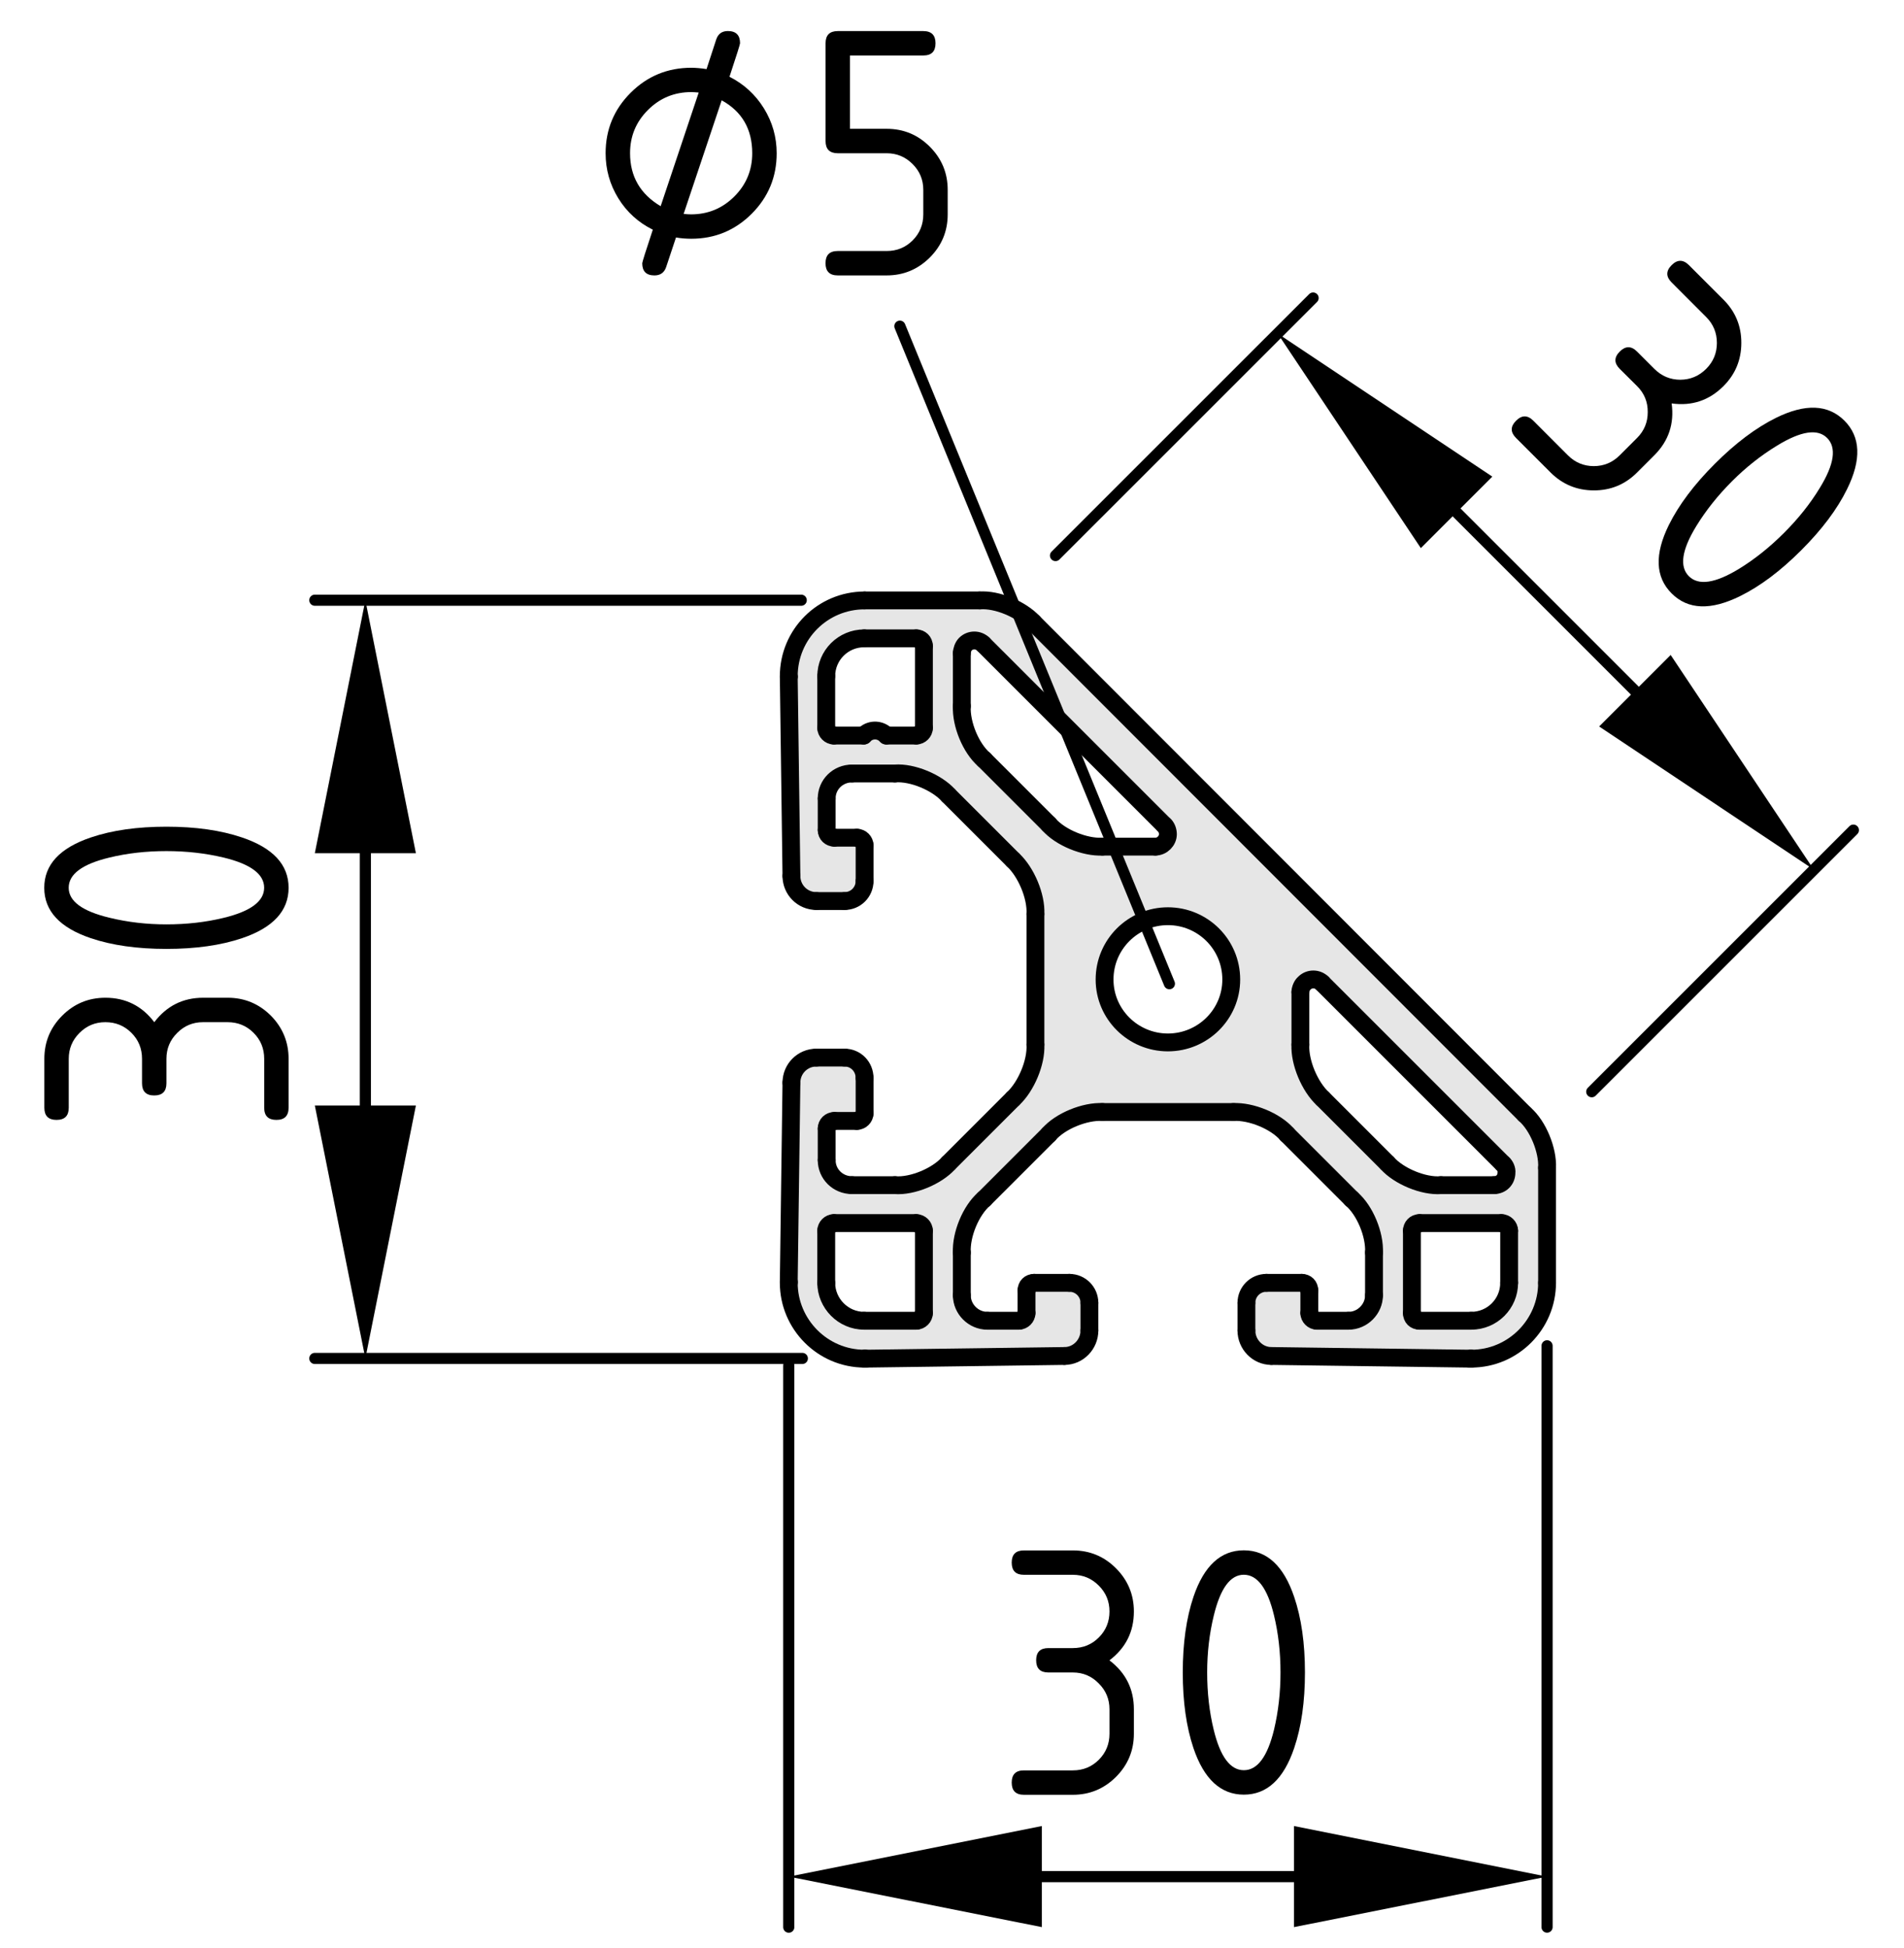<?xml version="1.0" encoding="utf-8"?>
<!-- Generator: Adobe Illustrator 19.0.0, SVG Export Plug-In . SVG Version: 6.00 Build 0)  -->
<svg version="1.1" xmlns="http://www.w3.org/2000/svg" xmlns:xlink="http://www.w3.org/1999/xlink" x="0px" y="0px"
	 viewBox="0 0 42.685 43.678" style="enable-background:new 0 0 42.685 43.678;" xml:space="preserve">
<style type="text/css">
	.st0{fill:#E6E6E6;}
	.st1{fill:none;stroke:#000000;stroke-width:0.4;stroke-linecap:round;stroke-miterlimit:10;}
	.st2{fill:none;stroke:#000000;stroke-width:0.25;stroke-linecap:round;stroke-miterlimit:10;}
</style>
<g id="Kontur">
	<g id="XMLID_1_">
		<g>
			<path class="st0" d="M34.683,26.182v2.58c0,0.93-0.76,1.7-1.7,1.7
				c-0.01,0-0.02,0-0.02,0l-4.46-0.06c-0.31,0-0.56-0.26-0.56-0.57v-0.62
				c0-0.25,0.2-0.45,0.45-0.45h0.79c0.1,0,0.17,0.07,0.17,0.17v0.51
				c0,0.09,0.08,0.17,0.17,0.17h0.71c0.31,0,0.57-0.26,0.57-0.57v-0.96
				c0.02-0.4-0.2-0.94-0.5-1.2l-1.45-1.45
				c-0.26-0.3-0.81-0.52-1.2-0.5h-2.94c-0.39-0.02-0.94,0.2-1.2,0.5
				l-1.45,1.45c-0.3,0.26-0.52,0.8-0.5,1.2v0.96
				c0,0.31,0.26,0.57,0.57,0.57h0.71c0.09,0,0.17-0.08,0.17-0.17
				v-0.51c0-0.1,0.07-0.17,0.17-0.17h0.79c0.25,0,0.45,0.2,0.45,0.45
				v0.62c0,0.31-0.25,0.57-0.56,0.57l-4.46,0.06h-0.02
				c-0.94,0-1.7-0.77-1.7-1.7c0-0.01,0-0.02,0-0.03l0.06-4.46
				c0-0.31,0.25-0.56,0.56-0.56h0.63c0.25,0,0.45,0.2,0.45,0.46v0.79
				c0,0.09-0.08,0.17-0.17,0.17h-0.51c-0.09,0-0.17,0.07-0.17,0.17
				v0.71c0,0.31,0.25,0.56,0.57,0.56h0.96
				c0.39,0.03,0.94-0.2,1.2-0.49l1.45-1.45
				c0.29-0.27,0.52-0.81,0.5-1.21v-2.93c0.02-0.4-0.21-0.94-0.5-1.21
				l-1.45-1.45c-0.26-0.29-0.81-0.52-1.2-0.49h-0.96
				c-0.32,0-0.57,0.25-0.57,0.56v0.71c0,0.1,0.08,0.17,0.17,0.17h0.51
				c0.09,0,0.17,0.08,0.17,0.17v0.8c0,0.25-0.2,0.45-0.45,0.45h-0.63
				c-0.31,0-0.56-0.25-0.56-0.56l-0.06-4.46c0-0.01,0-0.02,0-0.02
				c0-0.94,0.76-1.7,1.7-1.7h2.58c0.39-0.03,0.93,0.2,1.2,0.49
				L34.183,24.982C34.483,25.242,34.703,25.792,34.683,26.182z M33.833,28.762v-1.17
				c0-0.09-0.08-0.17-0.17-0.17h-1.84c-0.1,0-0.17,0.08-0.17,0.17
				v1.85c0,0.1,0.07,0.17,0.17,0.17h1.16
				C33.453,29.612,33.833,29.232,33.833,28.762z M33.773,26.292
				c0.01-0.07-0.03-0.16-0.08-0.2l-4.05-4.05
				c-0.11-0.11-0.29-0.11-0.4,0c-0.05,0.04-0.09,0.13-0.09,0.2v1.18
				c-0.02,0.4,0.21,0.94,0.5,1.21l1.45,1.45
				c0.26,0.29,0.81,0.52,1.2,0.49h1.19
				C33.653,26.572,33.773,26.452,33.773,26.292z M27.603,21.962
				c0-0.79-0.64-1.42-1.42-1.42s-1.42,0.63-1.42,1.42
				c0,0.78,0.64,1.41,1.42,1.41S27.603,22.742,27.603,21.962z M26.183,18.702
				c0-0.07-0.03-0.16-0.08-0.2l-4.06-4.06
				c-0.11-0.11-0.29-0.11-0.4,0c-0.05,0.05-0.08,0.14-0.08,0.2v1.19
				c-0.02,0.4,0.2,0.94,0.5,1.2l1.45,1.45
				c0.26,0.3,0.81,0.52,1.2,0.5h1.19
				C26.053,18.982,26.183,18.852,26.183,18.702z M20.713,29.442v-1.85
				c0-0.09-0.08-0.17-0.17-0.17h-1.85c-0.09,0-0.17,0.08-0.17,0.17
				v1.17c0,0.46,0.38,0.85,0.85,0.85h1.17
				C20.633,29.612,20.713,29.532,20.713,29.442z M20.713,16.322V14.482
				c0-0.1-0.08-0.17-0.17-0.17h-1.17c-0.47,0-0.85,0.38-0.85,0.85
				v1.16c0,0.09,0.08,0.17,0.17,0.17h0.67
				c0.01-0.01,0.02-0.02,0.03-0.03c0.14-0.12,0.35-0.11,0.48,0.03
				h0.67C20.633,16.492,20.713,16.412,20.713,16.322z"/>
		</g>
		<g>
			<path class="st1" d="M27.603,21.962c0-0.79-0.64-1.42-1.42-1.42
				s-1.42,0.63-1.42,1.42c0,0.78,0.64,1.41,1.42,1.41
				S27.603,22.742,27.603,21.962z"/>
			<path class="st1" d="M18.523,28.762c0,0.46,0.38,0.85,0.85,0.85"/>
			<line class="st1" x1="19.373" y1="29.612" x2="20.543" y2="29.612"/>
			<path class="st1" d="M20.543,29.612c0.09,0,0.17-0.08,0.17-0.17"/>
			<line class="st1" x1="20.713" y1="29.442" x2="20.713" y2="27.592"/>
			<path class="st1" d="M20.713,27.592c0-0.09-0.08-0.17-0.17-0.17"/>
			<line class="st1" x1="20.543" y1="27.422" x2="18.693" y2="27.422"/>
			<path class="st1" d="M18.693,27.422c-0.09,0-0.17,0.08-0.17,0.17"/>
			<line class="st1" x1="18.523" y1="27.592" x2="18.523" y2="28.762"/>
			<path class="st1" d="M18.523,16.322c0,0.09,0.08,0.17,0.17,0.17"/>
			<path class="st1" d="M19.873,16.492c-0.13-0.14-0.34-0.15-0.48-0.03
				c-0.01,0.01-0.02,0.02-0.03,0.03"/>
			<line class="st1" x1="19.873" y1="16.492" x2="20.543" y2="16.492"/>
			<path class="st1" d="M20.543,16.492c0.09,0,0.17-0.08,0.17-0.17"/>
			<line class="st1" x1="20.713" y1="16.322" x2="20.713" y2="14.482"/>
			<path class="st1" d="M20.713,14.482c0-0.1-0.08-0.17-0.17-0.17"/>
			<line class="st1" x1="20.543" y1="14.312" x2="19.373" y2="14.312"/>
			<path class="st1" d="M19.373,14.312c-0.47,0-0.85,0.38-0.85,0.85"/>
			<line class="st1" x1="18.523" y1="15.162" x2="18.523" y2="16.322"/>
			<path class="st1" d="M31.653,29.442c0,0.1,0.07,0.17,0.17,0.17"/>
			<line class="st1" x1="31.823" y1="29.612" x2="32.983" y2="29.612"/>
			<path class="st1" d="M32.983,29.612c0.47,0,0.85-0.38,0.85-0.85"/>
			<line class="st1" x1="33.833" y1="28.762" x2="33.833" y2="27.592"/>
			<path class="st1" d="M33.833,27.592c0-0.09-0.08-0.17-0.17-0.17"/>
			<line class="st1" x1="33.663" y1="27.422" x2="31.823" y2="27.422"/>
			<path class="st1" d="M31.823,27.422c-0.1,0-0.17,0.08-0.17,0.17"/>
			<line class="st1" x1="31.653" y1="27.592" x2="31.653" y2="29.442"/>
			<line class="st1" x1="17.683" y1="28.732" x2="17.743" y2="24.272"/>
			<path class="st1" d="M18.303,23.712c-0.31,0-0.56,0.25-0.56,0.56"/>
			<line class="st1" x1="18.303" y1="23.712" x2="18.933" y2="23.712"/>
			<path class="st1" d="M19.383,24.172c0-0.26-0.2-0.46-0.45-0.46"/>
			<line class="st1" x1="19.383" y1="24.172" x2="19.383" y2="24.962"/>
			<path class="st1" d="M19.213,25.132c0.09,0,0.17-0.08,0.17-0.17"/>
			<path class="st1" d="M18.703,25.132c-0.09,0-0.17,0.07-0.17,0.17"/>
			<line class="st1" x1="18.533" y1="25.302" x2="18.533" y2="26.012"/>
			<path class="st1" d="M18.533,26.012c0,0.31,0.25,0.56,0.57,0.56"/>
			<line class="st1" x1="19.103" y1="26.572" x2="20.063" y2="26.572"/>
			<path class="st1" d="M20.063,26.572c0.39,0.03,0.94-0.2,1.2-0.49"/>
			<line class="st1" x1="21.263" y1="26.082" x2="22.713" y2="24.632"/>
			<path class="st1" d="M22.713,24.632c0.29-0.27,0.52-0.81,0.5-1.21"/>
			<line class="st1" x1="23.213" y1="23.422" x2="23.213" y2="20.492"/>
			<path class="st1" d="M23.213,20.492c0.02-0.4-0.21-0.94-0.5-1.21"/>
			<line class="st1" x1="22.713" y1="19.282" x2="21.263" y2="17.832"/>
			<path class="st1" d="M21.263,17.832c-0.26-0.29-0.81-0.52-1.2-0.49"/>
			<line class="st1" x1="20.063" y1="17.342" x2="19.103" y2="17.342"/>
			<path class="st1" d="M19.103,17.342c-0.32,0-0.57,0.25-0.57,0.56"/>
			<line class="st1" x1="18.533" y1="17.902" x2="18.533" y2="18.612"/>
			<path class="st1" d="M18.533,18.612c0,0.1,0.08,0.17,0.17,0.17"/>
			<line class="st1" x1="18.703" y1="18.782" x2="19.213" y2="18.782"/>
			<path class="st1" d="M19.383,18.952c0-0.09-0.08-0.17-0.17-0.17"/>
			<line class="st1" x1="19.383" y1="18.952" x2="19.383" y2="19.752"/>
			<path class="st1" d="M18.933,20.202c0.25,0,0.45-0.2,0.45-0.45"/>
			<line class="st1" x1="18.933" y1="20.202" x2="18.303" y2="20.202"/>
			<path class="st1" d="M17.743,19.642c0,0.31,0.25,0.56,0.56,0.56"/>
			<line class="st1" x1="17.743" y1="19.642" x2="17.683" y2="15.182"/>
			<path class="st1" d="M17.683,15.162c0,0,0,0.01,0,0.02"/>
			<path class="st1" d="M19.383,13.462c-0.94,0-1.7,0.76-1.7,1.7"/>
			<path class="st1" d="M23.163,13.952c-0.27-0.29-0.81-0.52-1.2-0.49"/>
			<line class="st1" x1="23.163" y1="13.952" x2="34.183" y2="24.982"/>
			<path class="st1" d="M34.683,26.182c0.02-0.39-0.2-0.94-0.5-1.2"/>
			<path class="st1" d="M32.983,30.462c0.94,0,1.7-0.77,1.7-1.7"/>
			<path class="st1" d="M32.963,30.462c0,0,0.01,0,0.02,0"/>
			<line class="st1" x1="32.963" y1="30.462" x2="28.503" y2="30.402"/>
			<path class="st1" d="M27.943,29.832c0,0.31,0.25,0.57,0.56,0.57"/>
			<line class="st1" x1="27.943" y1="29.832" x2="27.943" y2="29.212"/>
			<path class="st1" d="M28.393,28.762c-0.25,0-0.45,0.2-0.45,0.45"/>
			<line class="st1" x1="28.393" y1="28.762" x2="29.183" y2="28.762"/>
			<path class="st1" d="M29.353,28.932c0-0.1-0.07-0.17-0.17-0.17"/>
			<line class="st1" x1="29.353" y1="28.932" x2="29.353" y2="29.442"/>
			<path class="st1" d="M29.353,29.442c0,0.09,0.08,0.17,0.17,0.17"/>
			<line class="st1" x1="29.523" y1="29.612" x2="30.233" y2="29.612"/>
			<path class="st1" d="M30.233,29.612c0.31,0,0.57-0.26,0.57-0.57"/>
			<line class="st1" x1="30.803" y1="29.042" x2="30.803" y2="28.082"/>
			<path class="st1" d="M30.803,28.082c0.02-0.4-0.2-0.94-0.5-1.2"/>
			<line class="st1" x1="30.303" y1="26.882" x2="28.853" y2="25.432"/>
			<path class="st1" d="M28.853,25.432c-0.26-0.3-0.81-0.52-1.2-0.5"/>
			<line class="st1" x1="27.653" y1="24.932" x2="24.713" y2="24.932"/>
			<path class="st1" d="M24.713,24.932c-0.39-0.02-0.94,0.2-1.2,0.5"/>
			<line class="st1" x1="23.513" y1="25.432" x2="22.063" y2="26.882"/>
			<path class="st1" d="M22.063,26.882c-0.3,0.26-0.52,0.8-0.5,1.2"/>
			<line class="st1" x1="21.563" y1="28.082" x2="21.563" y2="29.042"/>
			<path class="st1" d="M21.563,29.042c0,0.31,0.26,0.57,0.57,0.57"/>
			<line class="st1" x1="22.133" y1="29.612" x2="22.843" y2="29.612"/>
			<path class="st1" d="M22.843,29.612c0.09,0,0.17-0.08,0.17-0.17"/>
			<line class="st1" x1="23.013" y1="29.442" x2="23.013" y2="28.932"/>
			<path class="st1" d="M23.183,28.762c-0.1,0-0.17,0.07-0.17,0.17"/>
			<line class="st1" x1="23.183" y1="28.762" x2="23.973" y2="28.762"/>
			<path class="st1" d="M24.423,29.212c0-0.25-0.2-0.45-0.45-0.45"/>
			<line class="st1" x1="24.423" y1="29.212" x2="24.423" y2="29.832"/>
			<path class="st1" d="M23.863,30.402c0.31,0,0.56-0.26,0.56-0.57"/>
			<line class="st1" x1="23.863" y1="30.402" x2="19.403" y2="30.462"/>
			<line class="st1" x1="19.383" y1="30.462" x2="19.403" y2="30.462"/>
			<path class="st1" d="M17.683,28.762c0,0.93,0.76,1.7,1.7,1.7"/>
			<path class="st1" d="M17.683,28.732c0,0.01,0,0.02,0,0.03"/>
			<line class="st1" x1="22.063" y1="17.032" x2="23.513" y2="18.482"/>
			<path class="st1" d="M23.513,18.482c0.26,0.3,0.81,0.52,1.2,0.5"/>
			<line class="st1" x1="24.713" y1="18.982" x2="25.903" y2="18.982"/>
			<path class="st1" d="M25.903,18.982c0.15,0,0.28-0.13,0.28-0.28
				c0-0.07-0.03-0.16-0.08-0.2"/>
			<line class="st1" x1="26.103" y1="18.502" x2="22.043" y2="14.442"/>
			<path class="st1" d="M22.043,14.442c-0.11-0.11-0.29-0.11-0.4,0
				c-0.05,0.05-0.08,0.14-0.08,0.2"/>
			<line class="st1" x1="21.563" y1="14.642" x2="21.563" y2="15.832"/>
			<path class="st1" d="M21.563,15.832c-0.02,0.4,0.2,0.94,0.5,1.2"/>
			<line class="st1" x1="29.653" y1="24.632" x2="31.103" y2="26.082"/>
			<path class="st1" d="M31.103,26.082c0.26,0.29,0.81,0.52,1.2,0.49"/>
			<line class="st1" x1="32.303" y1="26.572" x2="33.493" y2="26.572"/>
			<path class="st1" d="M33.493,26.572c0.16,0,0.28-0.12,0.28-0.28
				c0.01-0.07-0.03-0.16-0.08-0.2"/>
			<line class="st1" x1="33.693" y1="26.092" x2="29.643" y2="22.042"/>
			<path class="st1" d="M29.643,22.042c-0.11-0.11-0.29-0.11-0.4,0
				c-0.05,0.04-0.09,0.13-0.09,0.2"/>
			<line class="st1" x1="29.153" y1="22.242" x2="29.153" y2="23.422"/>
			<path class="st1" d="M29.153,23.422c-0.02,0.4,0.21,0.94,0.5,1.21"/>
			<line class="st1" x1="19.213" y1="25.132" x2="18.703" y2="25.132"/>
			<line class="st1" x1="34.683" y1="28.762" x2="34.683" y2="26.182"/>
			<line class="st1" x1="21.963" y1="13.462" x2="19.383" y2="13.462"/>
			<line class="st1" x1="18.693" y1="16.492" x2="19.363" y2="16.492"/>
		</g>
	</g>
</g>
<g id="Bemaßung">
	<polygon points="28.643,7.477 31.853,12.289 33.455,10.686 	"/>
	<polygon points="40.663,19.498 37.454,14.685 35.851,16.288 	"/>
	<line class="st2" x1="35.685" y1="24.477" x2="41.55" y2="18.612"/>
	<line class="st2" x1="31.801" y1="10.635" x2="38.452" y2="17.286"/>
	<g>
		<path d="M36.701,8.657l-0.389-0.387c-0.129-0.129-0.129-0.258,0.001-0.388
			c0.128-0.128,0.258-0.129,0.387,0l0.388,0.388
			c0.162,0.162,0.355,0.243,0.58,0.244c0.226-0.001,0.42-0.082,0.582-0.244
			c0.16-0.16,0.24-0.354,0.24-0.581s-0.08-0.421-0.24-0.581L37.475,6.332
			c-0.129-0.129-0.129-0.258,0.001-0.388c0.128-0.128,0.258-0.129,0.388,0.001
			l0.774,0.774c0.268,0.268,0.401,0.591,0.4,0.97
			C39.037,8.069,38.904,8.391,38.638,8.657c-0.321,0.321-0.708,0.451-1.162,0.388
			c0.062,0.454-0.067,0.841-0.388,1.162l-0.388,0.388
			c-0.269,0.268-0.591,0.401-0.97,0.4c-0.378-0.001-0.701-0.135-0.967-0.4
			l-0.775-0.775c-0.129-0.129-0.129-0.258,0-0.387
			c0.13-0.13,0.258-0.129,0.388,0l0.774,0.775
			c0.162,0.162,0.355,0.242,0.581,0.243c0.226-0.001,0.419-0.081,0.581-0.243
			l0.389-0.389c0.16-0.16,0.24-0.354,0.239-0.58
			C36.942,9.011,36.862,8.817,36.701,8.657z"/>
		<path d="M40.381,12.337c-0.462,0.462-0.918,0.805-1.368,1.027
			c-0.659,0.326-1.171,0.308-1.538-0.06c-0.365-0.365-0.386-0.877-0.061-1.535
			c0.223-0.449,0.566-0.906,1.029-1.369c0.464-0.464,0.921-0.808,1.371-1.031
			c0.656-0.324,1.169-0.304,1.535,0.062c0.365,0.365,0.385,0.878,0.059,1.537
			C41.186,11.42,40.843,11.875,40.381,12.337z M39.993,11.95
			c0.321-0.32,0.589-0.656,0.804-1.01c0.326-0.531,0.38-0.905,0.164-1.121
			c-0.213-0.213-0.586-0.156-1.12,0.171c-0.36,0.219-0.697,0.485-1.01,0.798
			c-0.319,0.319-0.587,0.656-0.804,1.01c-0.325,0.532-0.38,0.906-0.165,1.121
			c0.216,0.215,0.589,0.16,1.122-0.164
			C39.338,12.538,39.674,12.269,39.993,11.95z"/>
	</g>
	<polygon points="17.683,42.075 23.356,43.207 23.356,40.941 	"/>
	<polygon points="34.683,42.075 29.01,40.941 29.01,43.207 	"/>
	<line class="st2" x1="17.683" y1="30.615" x2="17.683" y2="43.208"/>
	<line class="st2" x1="34.683" y1="30.174" x2="34.683" y2="43.207"/>
	<line class="st2" x1="21.393" y1="42.075" x2="31.126" y2="42.075"/>
	<g>
		<path d="M24.051,37.498h-0.548c-0.183,0-0.274-0.091-0.274-0.274
			c0-0.182,0.091-0.273,0.274-0.273h0.548c0.229,0,0.424-0.079,0.583-0.238
			c0.159-0.159,0.239-0.354,0.239-0.584c0-0.227-0.08-0.42-0.241-0.58
			c-0.161-0.161-0.354-0.241-0.581-0.241h-1.096c-0.183,0-0.274-0.091-0.274-0.274
			c0-0.182,0.091-0.273,0.274-0.273h1.096c0.379,0,0.702,0.134,0.969,0.402
			c0.267,0.269,0.4,0.591,0.4,0.967c0,0.454-0.183,0.819-0.548,1.096
			c0.365,0.277,0.548,0.643,0.548,1.096v0.549c0,0.379-0.135,0.701-0.402,0.969
			c-0.269,0.267-0.591,0.4-0.967,0.4h-1.096c-0.183,0-0.274-0.092-0.274-0.273
			c0-0.184,0.091-0.274,0.274-0.274h1.096c0.229,0,0.424-0.079,0.583-0.238
			c0.159-0.159,0.239-0.354,0.239-0.583v-0.549c0-0.227-0.08-0.42-0.241-0.58
			C24.471,37.578,24.278,37.498,24.051,37.498z"/>
		<path d="M29.255,37.498c0,0.653-0.08,1.218-0.241,1.693
			c-0.235,0.697-0.611,1.046-1.129,1.046s-0.894-0.348-1.129-1.042
			c-0.16-0.476-0.24-1.042-0.24-1.697s0.08-1.222,0.24-1.697
			c0.235-0.694,0.611-1.042,1.129-1.042s0.894,0.349,1.129,1.046
			C29.175,36.28,29.255,36.844,29.255,37.498z M28.707,37.498
			c0-0.454-0.049-0.881-0.146-1.282c-0.146-0.606-0.372-0.909-0.677-0.909
			c-0.302,0-0.525,0.305-0.672,0.913c-0.1,0.409-0.149,0.836-0.149,1.278
			c0,0.451,0.048,0.879,0.146,1.282c0.146,0.606,0.372,0.909,0.676,0.909
			c0.305,0,0.53-0.303,0.677-0.909C28.658,38.376,28.707,37.949,28.707,37.498z"/>
	</g>
	<polygon points="8.191,13.457 7.058,19.13 9.324,19.13 	"/>
	<polygon points="8.191,30.457 9.324,24.786 7.058,24.786 	"/>
	<line class="st2" x1="17.962" y1="13.457" x2="7.058" y2="13.457"/>
	<line class="st2" x1="17.987" y1="30.457" x2="7.058" y2="30.457"/>
	<line class="st2" x1="8.191" y1="17.124" x2="8.191" y2="26.694"/>
	<g>
		<path d="M3.731,23.739v0.549c0,0.182-0.091,0.273-0.274,0.273
			c-0.182,0-0.273-0.092-0.273-0.273v-0.549c0-0.229-0.079-0.424-0.238-0.582
			c-0.159-0.16-0.354-0.239-0.584-0.239c-0.227,0-0.42,0.08-0.58,0.241
			c-0.161,0.16-0.241,0.354-0.241,0.58v1.096c0,0.184-0.091,0.274-0.274,0.274
			c-0.182,0-0.273-0.091-0.273-0.274v-1.096c0-0.379,0.134-0.701,0.402-0.969
			s0.591-0.4,0.967-0.4c0.454,0,0.819,0.183,1.096,0.548
			c0.277-0.365,0.643-0.548,1.096-0.548h0.549c0.379,0,0.701,0.135,0.969,0.402
			C6.337,23.04,6.47,23.363,6.47,23.739v1.096c0,0.184-0.092,0.274-0.273,0.274
			c-0.184,0-0.274-0.091-0.274-0.274v-1.096c0-0.229-0.079-0.424-0.238-0.582
			c-0.159-0.16-0.354-0.239-0.583-0.239H4.552c-0.227,0-0.42,0.08-0.58,0.241
			C3.811,23.319,3.731,23.512,3.731,23.739z"/>
		<path d="M3.731,18.535c0.653,0,1.218,0.08,1.693,0.241
			c0.697,0.235,1.046,0.611,1.046,1.129s-0.348,0.894-1.042,1.129
			c-0.476,0.161-1.042,0.241-1.697,0.241s-1.222-0.08-1.697-0.241
			c-0.694-0.235-1.042-0.611-1.042-1.129s0.349-0.894,1.046-1.129
			C2.513,18.615,3.078,18.535,3.731,18.535z M3.731,19.082
			c-0.454,0-0.881,0.048-1.282,0.146c-0.606,0.146-0.909,0.372-0.909,0.676
			c0,0.302,0.305,0.526,0.913,0.672c0.409,0.1,0.836,0.149,1.278,0.149
			c0.451,0,0.879-0.048,1.282-0.146c0.606-0.146,0.909-0.372,0.909-0.676
			s-0.303-0.53-0.909-0.676C4.61,19.131,4.182,19.082,3.731,19.082z"/>
	</g>
	<g>
		<path d="M15.155,5.324l-0.221,0.664c-0.042,0.124-0.129,0.187-0.262,0.187
			c-0.183,0-0.274-0.092-0.274-0.273c0-0.025,0.079-0.275,0.237-0.752
			c-0.327-0.163-0.585-0.398-0.774-0.705c-0.189-0.308-0.284-0.644-0.284-1.009
			c0-0.531,0.187-0.983,0.562-1.357c0.374-0.373,0.828-0.56,1.36-0.56
			c0.097,0,0.21,0.01,0.341,0.03l0.217-0.665c0.042-0.125,0.128-0.188,0.261-0.188
			c0.182,0,0.273,0.092,0.273,0.273c0,0.025-0.079,0.275-0.237,0.752
			C16.677,1.885,16.934,2.12,17.126,2.429c0.19,0.309,0.286,0.645,0.286,1.007
			c0,0.531-0.187,0.983-0.56,1.357c-0.374,0.373-0.826,0.56-1.356,0.56
			C15.376,5.352,15.263,5.344,15.155,5.324z M14.811,4.623l0.853-2.548
			c-0.072-0.006-0.127-0.01-0.167-0.01c-0.38,0-0.704,0.134-0.971,0.401
			c-0.268,0.267-0.401,0.59-0.401,0.969C14.125,3.956,14.354,4.352,14.811,4.623z
			 M15.326,4.796c0.066,0.007,0.122,0.01,0.167,0.01
			c0.379,0,0.703-0.134,0.97-0.401c0.267-0.267,0.401-0.59,0.401-0.969
			c0-0.54-0.229-0.936-0.685-1.187L15.326,4.796z"/>
		<path d="M18.508,3.161V0.97c0-0.182,0.091-0.273,0.274-0.273h1.917
			c0.183,0,0.274,0.092,0.274,0.273c0,0.184-0.091,0.274-0.274,0.274h-1.644v1.644
			h0.822c0.379,0,0.702,0.134,0.969,0.402s0.4,0.591,0.4,0.967v0.549
			c0,0.379-0.134,0.701-0.402,0.969c-0.269,0.267-0.591,0.4-0.967,0.4h-1.096
			c-0.183,0-0.274-0.092-0.274-0.273c0-0.184,0.091-0.274,0.274-0.274h1.096
			c0.229,0,0.424-0.079,0.583-0.238s0.239-0.354,0.239-0.583V4.257
			c0-0.227-0.08-0.42-0.241-0.58c-0.161-0.161-0.354-0.241-0.581-0.241h-1.096
			C18.599,3.435,18.508,3.345,18.508,3.161z"/>
	</g>
	<line class="st2" x1="23.663" y1="12.456" x2="29.438" y2="6.682"/>
	<line class="st2" x1="26.216" y1="22.055" x2="20.174" y2="7.313"/>
</g>
</svg>
